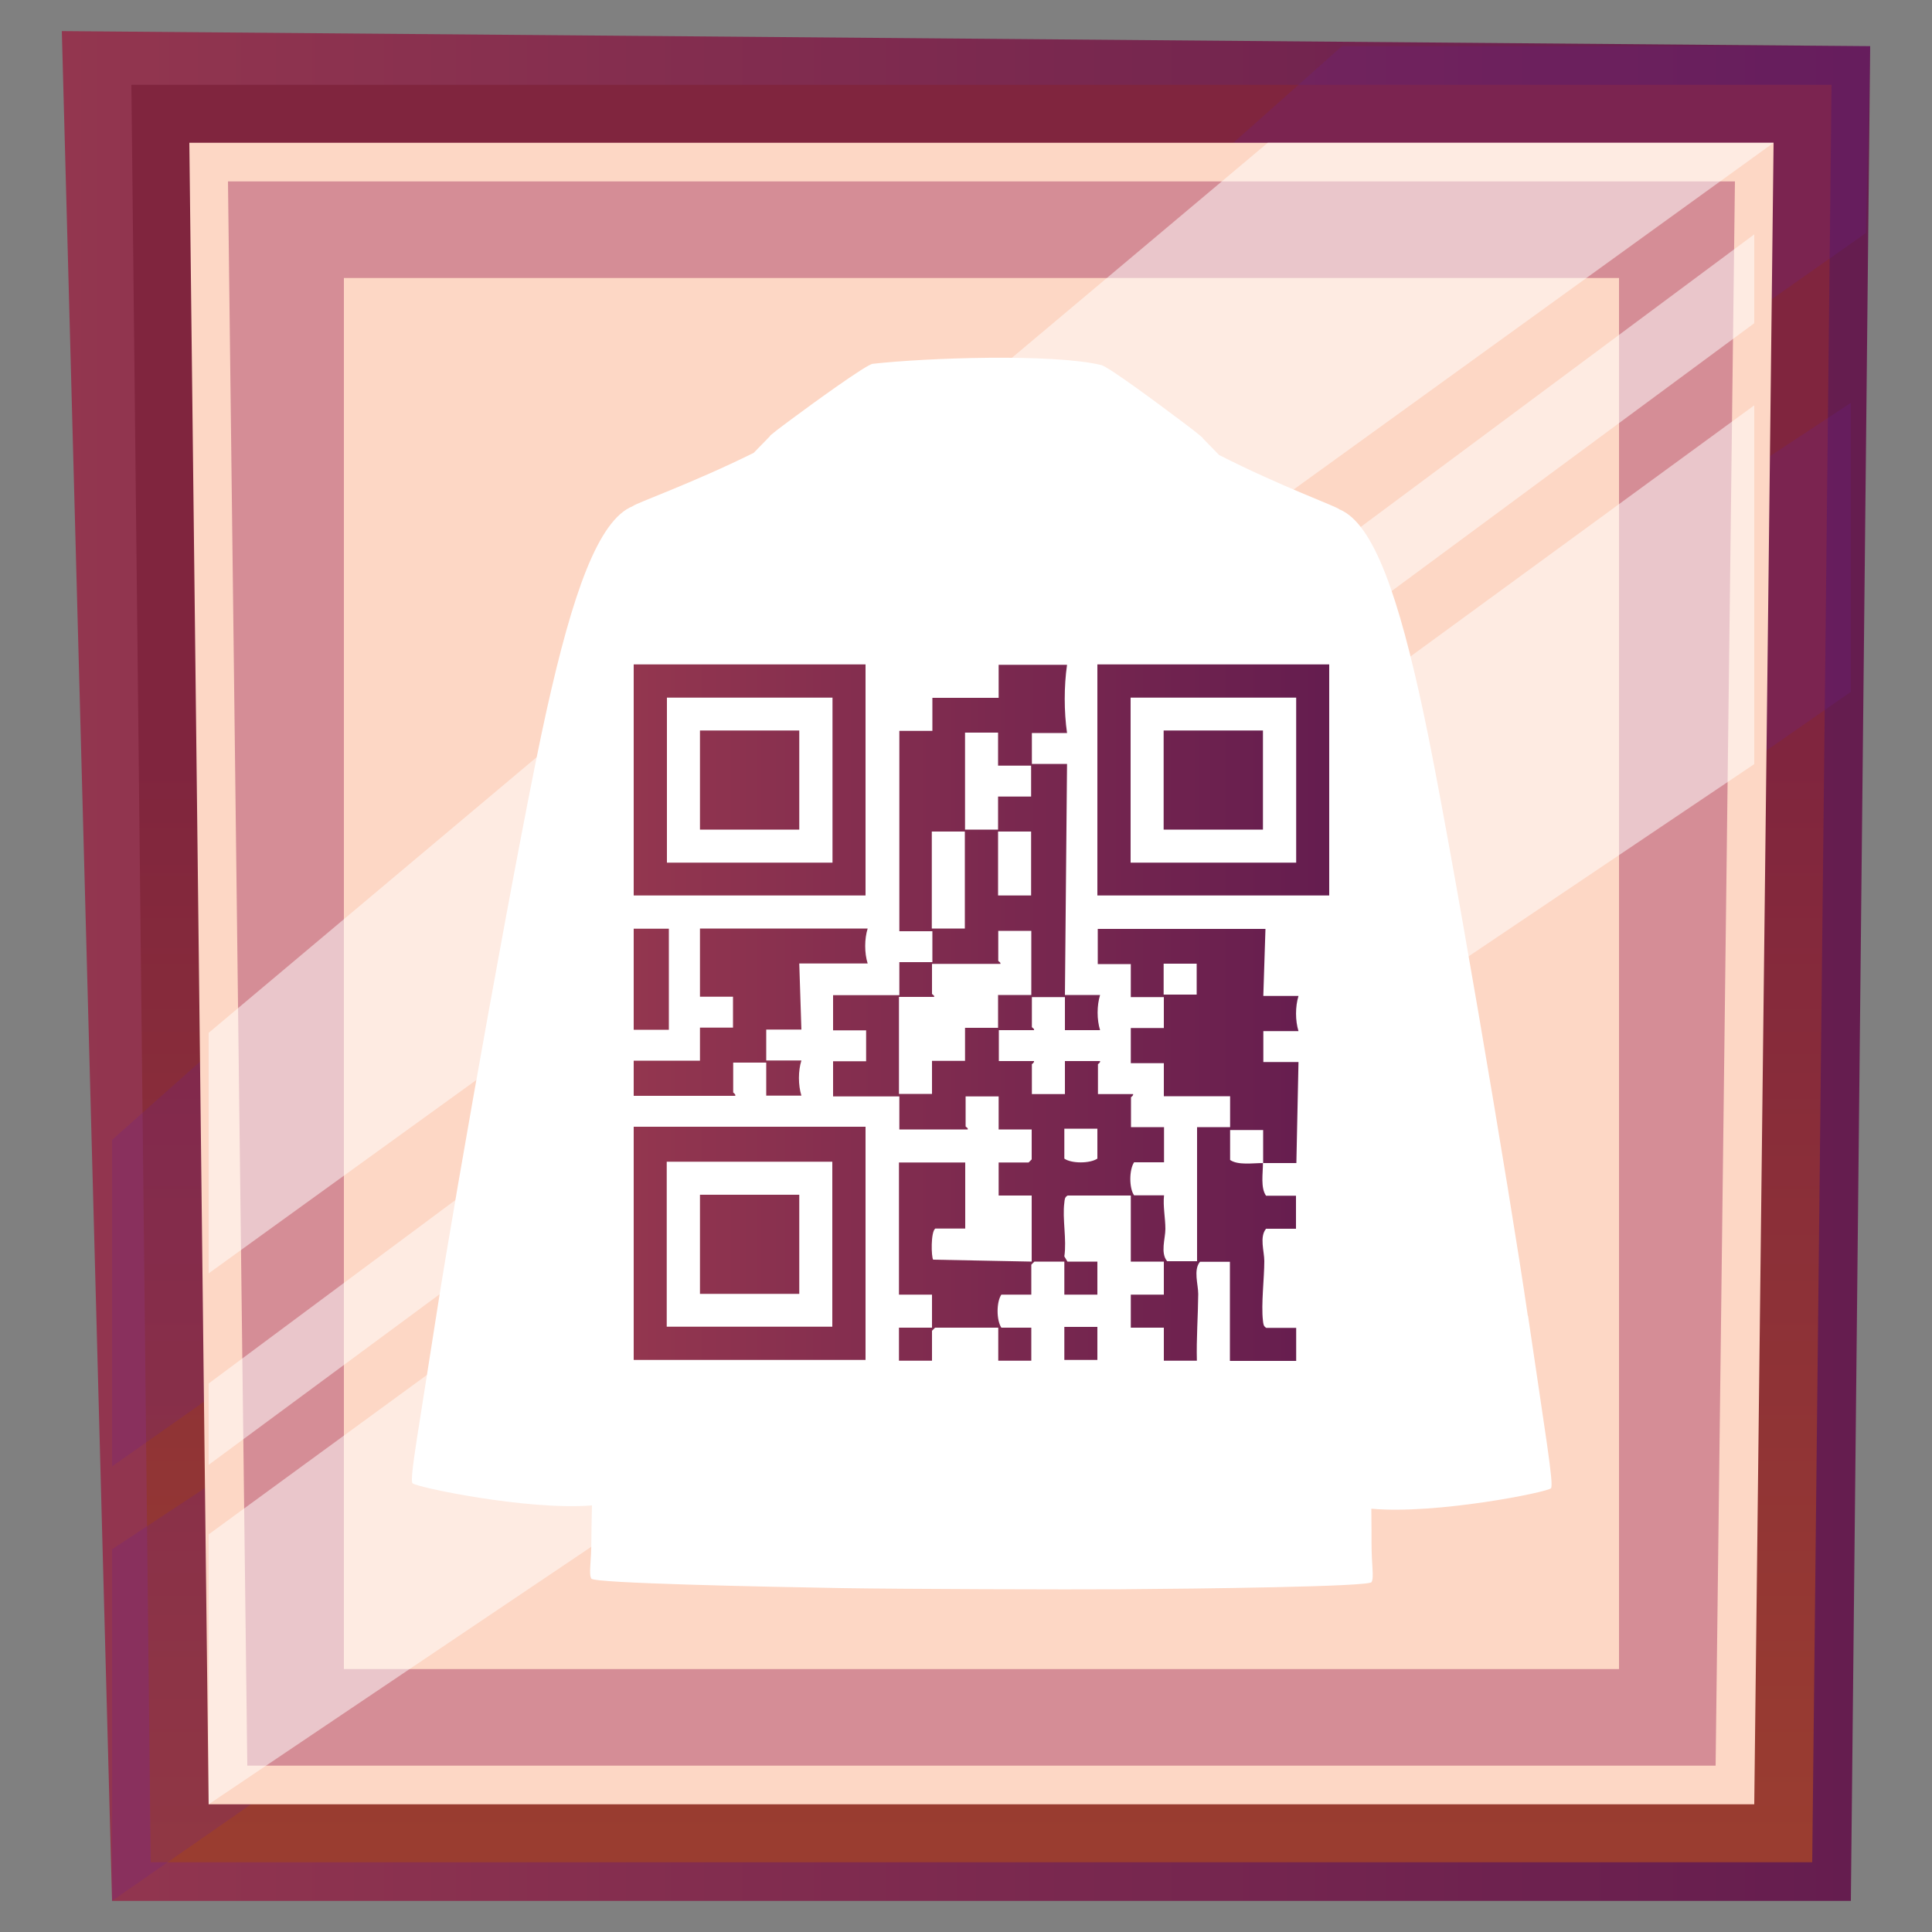 <?xml version="1.0" encoding="UTF-8"?> <svg xmlns="http://www.w3.org/2000/svg" xmlns:xlink="http://www.w3.org/1999/xlink" version="1.1" viewBox="0 0 100 100"><rect x="0" y="0" width="100" height="100" fill="#808080" stroke="none"/><defs><style> .st0 { fill: url(#linear-gradient2); } .st1 { fill: #fdd7c5; } .st2 { fill: #6a1e9a; mix-blend-mode: color-burn; opacity: .2; } .st2, .st3, .st4, .st5 { isolation: isolate; } .st6, .st5 { fill: #fff; } .st7 { fill: url(#linear-gradient1); } .st4 { fill: #991f50; mix-blend-mode: multiply; opacity: .4; } .st8 { fill: url(#linear-gradient); } .st5 { mix-blend-mode: soft-light; opacity: .5; } </style><linearGradient id="linear-gradient" x1="150" y1="187.2" x2="150" y2="280.8" gradientTransform="translate(-184 200) rotate(-90)" gradientUnits="userSpaceOnUse"><stop offset="0" stop-color="#93364f"></stop><stop offset=".99" stop-color="#651d4f"></stop></linearGradient><linearGradient id="linear-gradient1" x1="195.61" y1="234.8" x2="103.61" y2="234.8" gradientTransform="translate(-184 200) rotate(-90)" gradientUnits="userSpaceOnUse"><stop offset=".38" stop-color="#80253e"></stop><stop offset=".99" stop-color="#9a3d30"></stop></linearGradient><linearGradient id="linear-gradient2" x1="32.8" y1="52.39" x2="68.8" y2="52.39" gradientTransform="matrix(1,0,0,1,0,0)" xlink:href="#linear-gradient"></linearGradient></defs><g class="st3"><g id="Layer_1"><g><polygon class="st8" points="5.8 98.39 3.2 1.61 96.8 2.39 95.8 98.39 5.8 98.39"></polygon><polygon class="st7" points="6.8 4.39 94.8 4.39 93.8 96.39 7.8 96.39 6.8 4.39"></polygon><polygon class="st2" points="95.8 20.85 95.8 35.81 5.8 98.39 5.8 80.19 95.8 20.85"></polygon><polygon class="st2" points="69.46 2.39 96.8 2.39 96.58 12.06 5.8 75.9 5.8 59 69.46 2.39"></polygon><polygon class="st1" points="10.8 93.39 9.8 7.39 91.8 7.39 90.8 93.39 10.8 93.39"></polygon><polygon class="st4" points="11.8 9.39 89.8 9.39 88.8 91.39 12.8 91.39 11.8 9.39"></polygon><polygon class="st1" points="17.8 14.39 83.8 14.39 83.8 86.39 17.8 86.39 17.8 14.39"></polygon><path class="st5" d="M10.8,79.42L90.8,20.98v18.57L10.8,93.39v-13.97ZM10.8,75.82L90.8,16.73v-4.6L10.8,71.61v4.21ZM65.62,7.39L10.8,53.46v12.45L91.8,7.39h-26.19Z"></path><path class="st6" d="M79.08,68.11c-.89-6.14-4.11-25.18-5.39-31.17-1.28-5.99-2.57-9.83-4.35-10.57h0s0,0,0,0c-.16-.16-3.06-1.2-6.24-2.82l-.83-.85s-.02-.03-.03-.05c-.38-.33-.89-.7-1.3-1.01-.69-.52-3.62-2.71-3.96-2.75h0c-2.55-.6-9.05-.37-11.8-.06h0s-.07.06-.07.06c.04-.04.07-.06.07-.06-.3,0-3.3,2.19-4,2.71-.41.31-.92.67-1.31,1-.01.02-.02.03-.03.05l-.83.85c-3.19,1.58-6.1,2.6-6.26,2.76-1.79.72-3.12,4.55-4.45,10.53-1.34,5.98-4.73,24.99-5.68,31.12-.95,6.14-1.43,8.7-1.27,8.92.14.2,5.95,1.42,9.29,1.15-.02.86-.03,1.49-.03,1.75,0,1.19-.15,1.81,0,2.04.14.24,8.91.42,12.96.49,3.05.05,11.82.08,14.46.06,4.05-.03,12.82-.13,12.96-.37.14-.24,0-.86,0-2.04,0-.27,0-.89-.01-1.76,3.34.31,9.16-.86,9.3-1.06.15-.21-.29-2.78-1.19-8.93Z"></path><path class="st0" d="M32.8,70.39h12v-12.07h-12v12.07ZM34.51,60.13h8.57v8.54h-8.57v-8.54ZM36.23,61.84h5.14v5.13h-5.14v-5.13ZM44.8,34.39h-12v11.96h12v-11.96ZM43.09,44.65h-8.57v-8.54h8.57v8.54ZM41.37,42.94h-5.14v-5.13h5.14v5.13ZM56.8,34.39v11.96h12v-11.96h-12ZM67.09,44.65h-8.57v-8.54h8.57v8.54ZM65.37,42.94h-5.14v-5.13h5.14v5.13ZM65.38,60.15s0,0,0,0c0,0,0-.01,0-.02v.02ZM65.39,51.5l.11-3.42h-8.68v1.82h1.71v1.71h1.71v1.6h-1.71v1.82h1.71v1.71h3.43v1.6h-1.71v6.94h-1.55c-.36-.43-.09-1.18-.09-1.67,0-.56-.13-1.17-.07-1.74h-1.55c-.26-.37-.26-1.32,0-1.71h1.55v-1.82h-1.71v-1.55s.13-.08.11-.16h-1.82v-1.55s.13-.08.11-.16h-1.82v1.71h-1.71v-1.55s.13-.08.11-.16h-1.82v-1.6h1.82c.03-.08-.11-.13-.11-.16v-1.55h1.71v1.71h1.82c-.17-.54-.17-1.27,0-1.82h-1.82l.11-11.96h-1.82v-1.6h1.82c-.16-1.1-.16-2.43,0-3.53h-3.54v1.71h-3.43v1.71h-1.71v10.37h1.71v1.6h-1.71v1.71h-3.43v1.82h1.71v1.6h-1.71v1.82h3.43v1.71h3.54c.03-.08-.11-.13-.11-.16v-1.55h1.71v1.71h1.71v1.55l-.16.16h-1.55v1.71h1.71v3.42l-5.1-.1c-.1-.14-.13-1.44.11-1.61h1.55v-3.42h-3.43v6.84h1.71v1.71h-1.71v1.71h1.71v-1.55l.16-.16h3.27v1.71h1.71v-1.71h-1.55c-.26-.39-.26-1.33,0-1.71h1.55v-1.55l.16-.16h1.55v1.71h1.71v-1.71h-1.55l-.16-.27c.13-.87-.11-1.95,0-2.78.02-.16.01-.28.17-.37h3.27v3.42h1.71v1.71h-1.71v1.71h1.71v1.71h1.71c-.03-1.15.06-2.31.07-3.45,0-.5-.26-1.25.09-1.67h1.55v5.13h3.43v-1.71h-1.55c-.15-.09-.15-.21-.17-.37-.1-.86.07-2.19.07-3.09,0-.5-.26-1.25.09-1.67h1.55v-1.71h-1.55c-.29-.41-.16-1.15-.16-1.69-.54,0-1.29.12-1.7-.16v-1.55h1.71c0,.57,0,1.14,0,1.71.57,0,1.15,0,1.72,0l.11-5.23h-1.82v-1.6h1.82c-.17-.54-.17-1.27,0-1.82h-1.82ZM61.94,51.48h-1.71v-1.6h1.71v1.6ZM53.37,46.35h-1.71v-3.31h1.71v3.31ZM49.95,37.92h1.71v1.71h1.71v1.6h-1.71v1.71h-1.71v-5.02ZM48.23,48.06v-5.02h1.71v5.02h-1.71ZM51.66,51.49v1.71h-1.71v1.71h-1.71v1.71h-1.71v-5.02h1.82c.03-.08-.11-.13-.11-.16v-1.55h3.54c.03-.08-.11-.13-.11-.16v-1.55h1.71,0v3.32h-1.71ZM56.8,59.97c-.39.26-1.34.26-1.71,0v-1.55h1.71v1.55ZM38.05,56.72h-5.25v-1.82h3.43v-1.71h1.71v-1.6h-1.71v-3.53h8.68c-.17.54-.17,1.27,0,1.81h-3.54l.11,3.42h-1.82v1.6h1.82c-.17.54-.17,1.27,0,1.82h-1.82v-1.71h-1.71v1.55s.13.08.11.16ZM44.91,48.07h0s0,0,0,0h0ZM34.62,53.3h-1.82v-5.23h1.82v5.23ZM55.09,68.68h1.71v1.71h-1.71v-1.71Z"></path></g></g></g></svg> 
